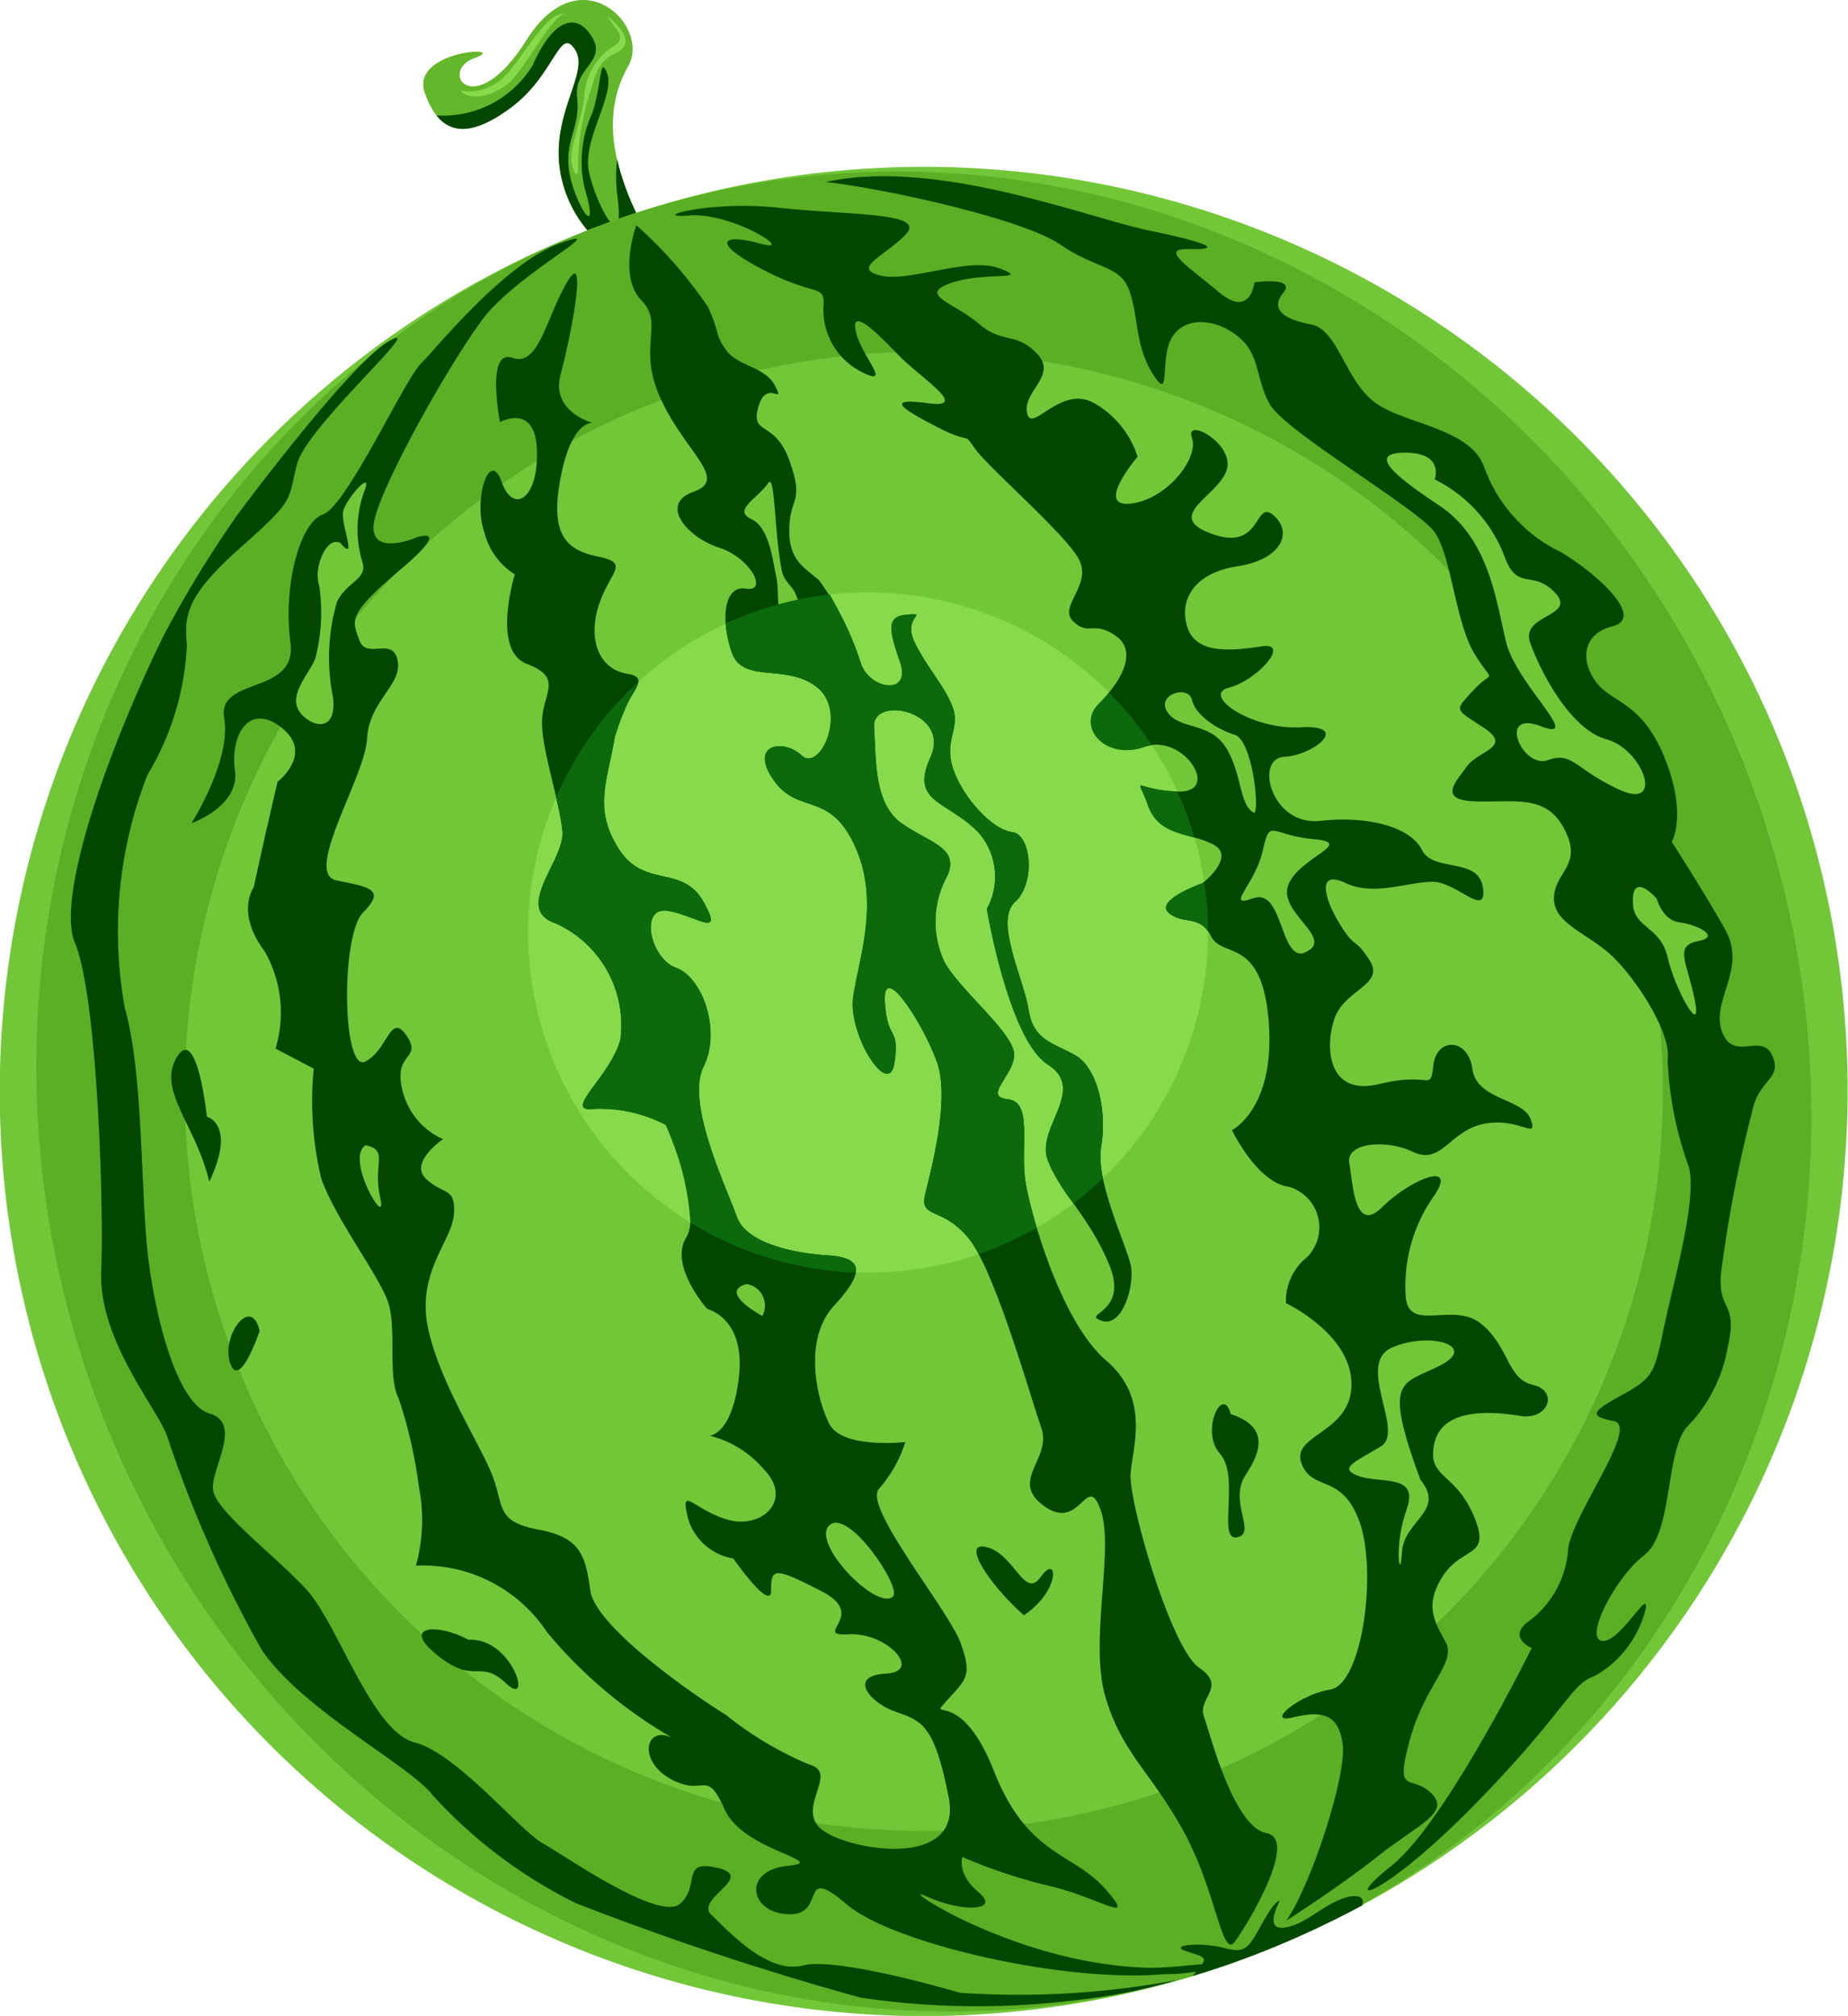 <svg xmlns="http://www.w3.org/2000/svg" xmlns:xlink="http://www.w3.org/1999/xlink" width="61.6" height="67.166" viewBox="0 0 61.6 67.166">
  <defs>
    <clipPath id="clip-path">
      <rect id="Rectangle_1753" data-name="Rectangle 1753" width="61.6" height="67.167" fill="none"/>
    </clipPath>
  </defs>
  <g id="Group_12954" data-name="Group 12954" clip-path="url(#clip-path)">
    <path id="Path_18493" data-name="Path 18493" d="M49.335,7.055c-.921-1.972-1-3.523-.243-4.856s-1.615-3.692-3.383-.878-2.967,1.045-1.74.613-2.166-.276-1.66,1.161,1.425,1.568,2.884.478S46.8.822,47.324,1.668s-1.106,2.389-.351,4.655,3.191,3.085,2.362.731" transform="translate(-28.149 -0.001)" fill="#63b72a" fill-rule="evenodd"/>
    <path id="Path_18494" data-name="Path 18494" d="M50.212,8.551A8.77,8.77,0,0,1,49.594,6.8a5.2,5.2,0,0,0,.025,1.336c.229,1.989-.756.109-.966-.934s.864-2.531.615-3.238-.189.381-.5,1.3A3.854,3.854,0,0,0,48.6,8.07c.361,1.471-.5.037-.615-.954s.391-1.395.277-2.385,1.017-1.179.484-2.022-1.306-.535-1.971.974a3.5,3.5,0,0,1-3.2,1.661c.546.681,1.356.579,2.5-.276,1.458-1.09,1.608-2.749,2.132-1.9S47.1,5.554,47.85,7.82s3.191,3.085,2.362.731" transform="translate(-29.025 -1.497)" fill="#034600" fill-rule="evenodd"/>
    <path id="Path_18495" data-name="Path 18495" d="M49.487,1.367c-.45.01-1.127,1.462-1.8,2.205-.345.384-1.265.795-1.7.381-.119-.115.42.2,1.186-.278s1.543-2.412,2.313-2.308" transform="translate(-30.623 -0.908)" fill="#86da4c" fill-rule="evenodd"/>
    <path id="Path_18496" data-name="Path 18496" d="M58.23,1.579c.782.633.731,1.009.349,1.213s-.643.331-.863,1.194a8.528,8.528,0,0,0-.453,2.456c.058.661-.175.42-.217-.046s.356-1.418.423-2.1a2.132,2.132,0,0,1,.93-1.672c.568-.322.108-.562-.169-1.049" transform="translate(-37.998 -1.052)" fill="#86da4c" fill-rule="evenodd"/>
    <path id="Path_18497" data-name="Path 18497" d="M41.035,76.513A30.806,30.806,0,1,1,59.853,37.221,30.868,30.868,0,0,1,41.035,76.513" transform="translate(0 -11.093)" fill="#72c739" fill-rule="evenodd"/>
    <path id="Path_18498" data-name="Path 18498" d="M43.456,76.809c-15.3,5.387-32.362-3.281-38-19.283S7.694,24.082,22.989,18.7s32.352,3.276,37.988,19.278S58.743,71.425,43.456,76.809" transform="translate(-2.421 -11.388)" fill="#5aaf24" fill-rule="evenodd"/>
    <path id="Path_18499" data-name="Path 18499" d="M51.275,82.986A24.642,24.642,0,1,1,66.332,51.558,24.688,24.688,0,0,1,51.275,82.986" transform="translate(-12.29 -23.384)" fill="#72c739" fill-rule="evenodd"/>
    <path id="Path_18500" data-name="Path 18500" d="M67.827,81.14a11.332,11.332,0,1,1,6.925-14.453A11.353,11.353,0,0,1,67.827,81.14" transform="translate(-35.126 -39.381)" fill="#86da4c" fill-rule="evenodd"/>
    <path id="Path_18501" data-name="Path 18501" d="M118.3,191.877c.425-.132.85-.264,1.269-.412a31.4,31.4,0,0,0,4.375-1.934c.129-.4-.355-.364-.787-.177-.7.309-1.171.84-1.834.917s-.13-.889-.13-.889-.124-.079-.584.747-.551,1.015-1.276.816-1.885-.1-1.254.11.756.188.375.619c-.048.061-.1.132-.156.2" transform="translate(-78.537 -126.045)" fill="#034600" fill-rule="evenodd"/>
    <path id="Path_18502" data-name="Path 18502" d="M43.918,88.451a18.7,18.7,0,0,1-3.38.666A26.364,26.364,0,0,1,33.4,89.03a97.32,97.32,0,0,1-9.5-3.151A16.145,16.145,0,0,1,19.147,82.3c-.733-.991-4.354-2.842-5.711-4.861a40.089,40.089,0,0,1-3.157-7.131c-.315-.893-2.286-3.193-2.192-5.479s-.14-9.2-.875-10.938c-.651-1.526,1.132-6.528,2.948-10.224a36.8,36.8,0,0,1,2.482-4.061s3.759-5.07,5.062-5.782-2.744,2.844-3.083,4.089.011,1.122-1.86,2.777-1.907,2.3-1.818,3.268A9.2,9.2,0,0,1,9.624,48.3a14.3,14.3,0,0,0-.749,7.765c.548,1.929.533,5.182.7,7.5s.963,5.659,2.115,6,.013,1.873.129,2.574,2.053,2.159,3.1,3.285,2.182,4.733,3.605,5.1S22,83.431,22.805,83.889s3.9,2.625,4.584,2.009-.009-1.49,1.259-1.186-.8,1.024-.216,1.569,1.857,1.974,3.045,1.678,5.228.909,5.228.909a28.492,28.492,0,0,0,7.213-.419" transform="translate(-4.713 -22.474)" fill="#034600" fill-rule="evenodd"/>
    <path id="Path_18503" data-name="Path 18503" d="M52.764,81.534a5.916,5.916,0,0,1-1.217.114c-3.4.3-9.093-1.05-10.568-2.312-1.66-1.415-.65.36-1.959.315s-1.543-1.456-.043-1.609-1.462-.481-2.087-1.885-.655-.4-1.775-1-.89-1.808.026-1.389a15.367,15.367,0,0,1-4.172-3.516A4.951,4.951,0,0,0,26.6,68.038a5.713,5.713,0,0,0,.093-2.661,15.174,15.174,0,0,0-.664-2.9c-.39-.736-.053-2.356-.365-3.242s-1.75-2.763-2.218-4.091a11.065,11.065,0,0,1-.252-3.666l-1.275-.669a4.111,4.111,0,0,0-.367-3.25c-.967-1.283-.361-2.117-.361-2.117l.387-1.752.408-1.767s1.224-.937.142-1.8-1.726.232-1.56,1.422S19.12,43.3,19.12,43.3s1.332-2.093,1.089-3.5,2.454-.742,2.208-2.532S22.7,33.3,23.5,33.014s2.694-4.45,3.268-5.028,2.814-3.366,4.655-4.014-1.452,1.009-2.6,2.539-3.6,5.9-3.637,6.9,1.423.372,1.423.372,1.266-.446-.524,1.066-1.608,1.684-1.372,2.352,1.112-.139,1.277.677-.952,1.339-1.019,2.612-2.138,4.49-1.02,4.716,1.651.3.891,1.066-.693,5.37.073,4.969.829-1.663,1.374-.859-.457.536-.142,1.8a2.386,2.386,0,0,0,1.356,1.644s-1.148.78-.564,1.325.995.27.929,1.175-1.257,1.936-.863,3.8,1.826,3.994,2.178,5,.126,1.449,1.511,1.712,1.554.841,1.72,2.031,3.363,3.426,4.524,4.144a11.529,11.529,0,0,0,2.773,1.651c1,.267-.409,1.393.361,2.117s4.77,1.446,4.289-1.012-.9-2.556-1.778-2.867-1.583-1.2-.324-1.266.037-1.384-1.231-1.313.682-.616-.9-1.43-1.691-.784-1.688-.034S37.18,67.8,37.18,67.8a1.9,1.9,0,0,1-1.51-1.337c-.274-1.152.154-.307,1.306.038s2.221-.66,1.217-1.677a3.442,3.442,0,0,0-1.808-1.118s.763-.015.983-1.97-1.054-2.248-1.054-2.248-1.28-1.427-.707-2.379-.678-3.76-.678-3.76a4.769,4.769,0,0,0-2.379-.533c-1.12.141.527-1.059.865-2.3a3.72,3.72,0,0,0-2.141-3.874c-1.462-.481.29-2.1.211-3.07s-.747-2.863-.678-3.76.68-1.366-.51-1.82-.4-2.983-.4-2.983a2.31,2.31,0,0,1-1.013-1.39c-.391-1.111.179-2.813.57-1.7s1.231.57,1.181-1.036-1.232-.946-1.232-.946-.479-2.451.407-2.143,1.1-1.261,1.823-2.511.127,1.824-.211,3.07S32.5,29.968,32.5,29.968s-.685-.135-1.062,1.745.094,2.473,1.213,2.7.422.48.05,1.606-.024,2.139.932,2.3-.148.672-.407,2.143-.71,2.372.141,3.7,2.116.5,2.82,1.757-.232.457-1.188.3-.6,1.584.277,1.9,1.512,2.087.91,3.3.8,4.094,1.107,4.98,1.855,1.224,3.044,1.3,1.229.563.2,1.677-.591,3.081-.16,3.933,2.537.609,2.537.609a4.414,4.414,0,0,1-.875,1.557c-.566.575,2.334,4.05,2.726,5.161s.158,1.193-.486,1.917.457-.537,1.586,2.323,2.635,2.7,3.719,3.938-.157.3-1.843-.1a17.6,17.6,0,0,1-2.926-.969s-.194.566.546,1.179-.535.686-1.764.124c-1.1-.5,2.943,2.282,7.433,2.386.159.005.6-.01,1.038-.051.871-.08,1.787-.184.7.155" transform="translate(-12.736 -15.873)" fill="#034600" fill-rule="evenodd"/>
    <path id="Path_18504" data-name="Path 18504" d="M63.074,22.485a14.788,14.788,0,0,1,2.377,2.708c.433.93.216.91.619,1.459s1.3.528,1.635,1.2-.3-.286-.569.689.551.4,1.046,1.806,0,1.177-.014,2.266.548,1.283,1.006,1.715a9.565,9.565,0,0,1,1.383,2.761c.309.878,1.7,1.078,1.3-.064s-.432-1.524.268-1.57-.186.066.216.911,1.036,1.5,1.282,2.2-.32,1.1.019,2.062,1.315,2,1.952,2.072.8,1.693.1,2.329.288,2.553.449,3.579.79,1.1,1.549,1.524,1.076,1.891.872,3.046.869,3.335.992,3.981-.283,2.073-.983,1.822.934-.224.26-1.864-1.685-2.454-2.057-3.51,1.318-2.333.015-3.157-2.036-5.186-2.036-5.186a2.231,2.231,0,0,0-.29-2.561c-1.092-1.091-2.272-.972-1.587-2.5s-1.952-2.072-1.882-1-.014,2.563.932,3.217,1.907.8,1.516,1.727a3.164,3.164,0,0,0-.1,2.89c.559.991,2.377,2.411,2.321,3.121s-1.05,1.357-.2,1.449.369,1.642.593,2.847,1.208,4.6,2.672,5.852.894,2.837.816,3.755,1.338,5.833,2.282,6.479-.056,1.006.16,1.62.995,3.693,2.087,3.893-.651,3.085-1.069,3.633-.618-1.756-1.717-3.735-2.012-2.54-2.575-4.411.3-4.933-.165-6.246-.66.73-1.87-.127.26-1.567-.112-2.624-1.547-5.262-2.438-6.328-1.636-.6-1.426-1.471.822-3.145.39-4.372-1.808-3.4-1.74-2.041.5.812.321,2.052-1.55-.93-1.378-2.178.915-3.178.058-5.041-1.885-1.013-2.712-2.2.323-1.389.934-.818,1.531-1.43.533-2.257-2.484-.112-2.854-1.161-.291-2.264.469-2.138.142-1.037-.89-1.363-2.038-1.448-.857-1.864-.254-1.29-1.081-3.069.13-2.508-.66-3.313-.165-2.5-.165-2.5" transform="translate(-41.859 -14.978)" fill="#034600" fill-rule="evenodd"/>
    <path id="Path_18505" data-name="Path 18505" d="M87.775,77.688c.827-1.173,2.023-4.842,1.883-5.885s-.733-1.113-1.666-.889.188-.756,1.253-.93,1.567-3.9.982-5.567-1.6-1.007-1.945-1.978,1.687-.987,1.669-2.649-2.184-2.68-2.184-2.68a1.877,1.877,0,0,1,.7-1.53,1.408,1.408,0,0,0-.6-2.347c-1.057-.126-1.9-1.888-1.9-1.888s1.444-.709,1.227-3.584-1.541-2.12-1.919-2.869-.923-.365-1.412-.786,1.127-.991,1.127-.991,1.152-.895.33-1.3-1.786-.261-2.155-1.31-.519-.507.98-.441.212-1.952-1.093-1.492-2.272-.675-1.524-1.428,1.315-1.746.564-2.268-.9.021-1.42-.486.7-1.233.159-2.125-2.973-2.987-3.421-3.615-.033-.093-1.281-.737-1.7-.974-.276-.785-.309-.878-1.014-1.616-1.588-1.607-1.412-.786,1.216,1.842.263,1.392a2.321,2.321,0,0,1-1.339-2.191c.057-.806-.224-.314-2.022-1.253s-1.325-1.21-.077-.863-.937-1.05-2.365-.94.614-.513,2.965-.258,4.908.149,4.26.866-1.859,1.144-.873,1.39,2.943-.644,4-.229-.535.092-1.646.484.115.649.929,1.349,1.226.258,1.939.994-.469,1.248-.324,1.982,1.119-.988,2.266-.309a3.145,3.145,0,0,1,1.418,1.771s-1.441,1.686-.244,1.562,2.3-1.5,2.055-2.2,1.42.19,1.162,1.067-2.162,1.547-.485,2.144,1.392-1.18,2.042-.623.29,1.469-1.209,1.7-1.957,1.187-1.648,2.065,1.5.746,2.474.6-.166,1.141-1.1,1.376.725,1.413,2.4,1.322.44.928-.562.984-.424,2.315,1.206,2.134,3.02.22,3.39.972,1.895.223,2.032,1.258-.86-.186-1.66-.2-1.974.494-2.919.041-.745.463-.2,1.355.486.414,1,1.22-.794.97-1.146,1.879-.306,2.675,1.463,2.244,1.693.294,1.81-.637,1.16-.9,1.3.137,1.7.974,1.946,1.681-.366-.072-1.532.138-1.43,1.394-2.383.944-2.25-.29-2.135.359.165,2.4,1.09,1.485,2.5-1.571,1.769-.431a5.207,5.207,0,0,0-.983,3.307c.028,1.37,1.551.239,2.5.989s.88,1.855,1.743,2.049.533,1.192-.43,1.034-2.583-.269-2.85.907.672.942,1.3,2.4S93.656,65.183,93,66.2s-.244,1.562.1,2.226-.731,1.445-1.218,3.284.036,1.07.719,1.72-.42,1.039-1.751,2.092-3.079,2.167-3.079,2.167" transform="translate(-44.902 -13.692)" fill="#034600" fill-rule="evenodd"/>
    <path id="Path_18506" data-name="Path 18506" d="M82.476,17.787c1.934.21,6.572,1.231,7.805,2.08s2,.675,2.31,1.553.174,1.807.784,2.771.211-.467.611-1.193,1.421-.7,2.2-.084.578,1.368,1.08,2.274,4.945,3.48,5.5,4.27.684,3.007,1.334,4.062.628.469-.042,1.194-.623.612.347,1.258-.195.759-.569,1.283-1,1.137.325,1.169,2.327-.235,2.93.932-.265,1.377-.346,2.191.759,1.112,1.65,1.785,2.268,2.746,2.133,3.676a11.775,11.775,0,0,0,.707,3.593c.286,1.086-.511,3.83-.825,5.32s-.331,1.688-1.348,2.247-1.227.729-.329.9-1.535,3.3-1.53,4.381a3.29,3.29,0,0,1-1.4,2.36c-.567.5.194.822.194.822s-2.871,5.831-4.688,7.266-.268,1.073,2.806-2.071,3.15-3.973,3.981-4.266a3.513,3.513,0,0,0,1.707-2.269c.062-.616-.881,1.192-1.471,1.1s.464-2.128,1.413-2.855.7-3.3,1.39-4.235a5.012,5.012,0,0,0,1.388-2.654c.369-1.606-.317-1.172-.219-2.481a44.354,44.354,0,0,1,1.09-5.606c.249-.882.972-.936.61-1.69s-1.3.256-1.668-.792.851-2.072.107-3.391-1.779-2.919-1.779-2.919.53-.876-.227-2.775-1.766-1.84-2.293-2.545-.47-1.607.55-1.861-.277-1.579-1.7-2.459a5.027,5.027,0,0,1-2.579-2.838c-.462-1.313-2.642-1.427-3.641-2.158s-1.231-2.43-2.13-2.6-1.381-.5-.93-1.052-.962-.351-.962-.351-.12,1.221-1.188.322-2-1.461-.967-1.432.776-.177-1.333-.613-7.082-2.431-10.8-1.621" transform="translate(-54.94 -11.721)" fill="#034600" fill-rule="evenodd"/>
    <path id="Path_18507" data-name="Path 18507" d="M140.067,46.069a4.747,4.747,0,0,1,2.317,2.537c.432,1.227.94.437,1.693,1.237s-1.163.715-.829,1.663,1.333,2.892,2.549,3.223,1.944,2.371.435,1.681-1.553-1.287-2.4-.989-1.7-1.69-.233-1.131-.815-1.4-1.154-2.807-.579-3.455-2.231-4.549-2.361-1.77-1.09-1.755.942.89.942.89" transform="translate(-92.243 -30.095)" fill="#72c739" fill-rule="evenodd"/>
    <path id="Path_18508" data-name="Path 18508" d="M163.835,88.917c-.538-.587-.863-.543-.8.211s.926.721,1.154,1.741,1.156,2.71.907,1.436-.713-1.827.1-1.984-.067-.562-.623-.628-.745-.777-.745-.777" transform="translate(-108.599 -58.963)" fill="#72c739" fill-rule="evenodd"/>
    <path id="Path_18509" data-name="Path 18509" d="M137.084,138.415c.862,1.059-.556,1.348-.613,2.425s-.285-.214.153-1.425-.843-.856-1.59-1.117-.063-.5.741-.995-.862-2.744.361-3.288,2.9-.07,1.615.593-1.932.366-.668,3.806" transform="translate(-89.739 -89.117)" fill="#72c739" fill-rule="evenodd"/>
    <path id="Path_18510" data-name="Path 18510" d="M125.937,86.991c-.742.052-.657-2.187-1.628-1.845s.063-.442.317-1.579.254-.517,1.7-.391-.545.611-.857,1.559,1.721,1.813.463,2.256" transform="translate(-82.537 -55.217)" fill="#72c739" fill-rule="evenodd"/>
    <path id="Path_18511" data-name="Path 18511" d="M119.289,73.1c-.514-.195-.411-1.34-.964-2.192s-1.536-.568-1.937-1.161.7-.926.816-.41.855.991,1.421,1.159.832,2.361.664,2.6" transform="translate(-77.471 -46.017)" fill="#72c739" fill-rule="evenodd"/>
    <path id="Path_18512" data-name="Path 18512" d="M84.706,154.412c-.5.543-2.759-1.761-2.131-2.358s2.4,2.036,2.131,2.358" transform="translate(-54.933 -101.231)" fill="#72c739" fill-rule="evenodd"/>
    <path id="Path_18513" data-name="Path 18513" d="M73.884,128.139a.728.728,0,0,1,.523,1.064s-1.5-.8-.523-1.064" transform="translate(-48.996 -85.358)" fill="#72c739" fill-rule="evenodd"/>
    <path id="Path_18514" data-name="Path 18514" d="M75.111,48.132c-.325.49-1.194.9-.569,1.187s.727,1.42.848,1.963-.1,1.416.522,1.929.527-.439.1-1.424c-.084-.215-.371-.384-.442-.735-.261-1.288-.214-3.286-.461-2.92" transform="translate(-49.509 -32.033)" fill="#72c739" fill-rule="evenodd"/>
    <path id="Path_18515" data-name="Path 18515" d="M31.025,50.179c-.47-.219-.892.864-.7,1.408A6.042,6.042,0,0,1,30.207,54c-.128.429-.807,1.1-.615,1.649s1.346,1.071,1.2-.309a6.659,6.659,0,0,1,.131-3.2c.333-.667,1-.736.856-1.288a3.723,3.723,0,0,1,.033-2.334c.373-.9-.606.213-.687.626s.506,1.76-.1,1.031" transform="translate(-19.689 -32.095)" fill="#72c739" fill-rule="evenodd"/>
    <path id="Path_18516" data-name="Path 18516" d="M36.115,114.284c.795.174.222.629.488,1.758s-1.2-1.316-.488-1.758" transform="translate(-23.927 -76.128)" fill="#72c739" fill-rule="evenodd"/>
    <path id="Path_18517" data-name="Path 18517" d="M94.513,104.153c.429-.666.425-1.049.1-1.39a5.849,5.849,0,0,1-.566-2.376,5.588,5.588,0,0,0-1.225-2.336c-.34-.4.021.63.462,1.313a9.574,9.574,0,0,1,.7,3.692c-.093.478.294,2.149.527,1.1" transform="translate(-61.745 -65.256)" fill="#72c739" fill-rule="evenodd"/>
    <path id="Path_18518" data-name="Path 18518" d="M43.656,162.946c-.95-.539-2.3-.508-1.033.513s1.4.093,2.3.945.216-1.543-1.264-1.458" transform="translate(-28.049 -108.313)" fill="#034600" fill-rule="evenodd"/>
    <path id="Path_18519" data-name="Path 18519" d="M23.844,131.865c-.278-1.212-1.3.17-.982,1.079s.982-1.079.982-1.079" transform="translate(-15.189 -87.523)" fill="#034600" fill-rule="evenodd"/>
    <path id="Path_18520" data-name="Path 18520" d="M18.365,109.159c-.438-1.889-1.752-3.042-1.078-4.152s1,1.989,1,1.989.991.236.081,2.163" transform="translate(-11.39 -69.788)" fill="#034600" fill-rule="evenodd"/>
    <path id="Path_18521" data-name="Path 18521" d="M99.067,156.622c-1.2-1.071-2.132-2.532-1.208-2.264s1.23,1.758,1.782.97.674.452-.575,1.294" transform="translate(-64.938 -102.802)" fill="#034600" fill-rule="evenodd"/>
    <path id="Path_18522" data-name="Path 18522" d="M121.624,140.461c-.251-1.012-1.032.565-.355,1.321s-.107,2.919.57,2.785-.314-1.19.293-2.094.657-1.629-.508-2.013" transform="translate(-80.602 -93.347)" fill="#034600" fill-rule="evenodd"/>
    <path id="Path_18523" data-name="Path 18523" d="M58.833,86.045a9.227,9.227,0,0,0-.823-3.255,4.773,4.773,0,0,0-2.379-.533c-1.12.141.527-1.059.865-2.3a3.72,3.72,0,0,0-2.141-3.874c-1.462-.481.29-2.1.211-3.069a8.179,8.179,0,0,0-.215-1.129,11.312,11.312,0,0,1,2.753-3.86,9.5,9.5,0,0,0-.8,1.878c-.254,1.46-.71,2.372.141,3.7s2.116.5,2.819,1.757-.232.457-1.188.3-.6,1.584.277,1.9,1.512,2.087.91,3.3.8,4.095,1.108,4.98,1.854,1.224,3.044,1.3c.67.043.978.223.926.573a11.408,11.408,0,0,1-5.511-1.665" transform="translate(-35.818 -45.311)" fill="#0b6a0b" fill-rule="evenodd"/>
    <path id="Path_18524" data-name="Path 18524" d="M75.919,59.335a13.755,13.755,0,0,1,1.036,2.3c.309.878,1.7,1.078,1.3-.064s-.432-1.524.268-1.57-.187.066.216.91,1.036,1.5,1.282,2.2-.32,1.1.019,2.063,1.315,2,1.952,2.072.8,1.693.1,2.329.288,2.553.448,3.579.79,1.1,1.549,1.523,1.076,1.891.872,3.046a3.048,3.048,0,0,0,.059,1.062,10.063,10.063,0,0,1-.981.834,6.17,6.17,0,0,1-.866-1.468c-.37-1.049,1.318-2.332.014-3.157s-2.036-5.186-2.036-5.186a2.23,2.23,0,0,0-.29-2.561c-1.092-1.091-2.272-.973-1.587-2.5s-1.952-2.072-1.882-1-.014,2.563.932,3.217,1.907.8,1.516,1.727a3.164,3.164,0,0,0-.1,2.89c.559.991,2.377,2.411,2.321,3.121s-1.05,1.357-.2,1.449S82.237,77.8,82.46,79a14.083,14.083,0,0,0,.358,1.437,11.792,11.792,0,0,1-1.859.847l-.077.027a2.675,2.675,0,0,0-.351-.549c-.883-1.069-1.636-.6-1.426-1.471s.822-3.145.39-4.372-1.808-3.4-1.74-2.041.5.812.321,2.052S76.526,74,76.7,72.752s.915-3.178.058-5.041-1.885-1.013-2.712-2.2.323-1.389.934-.818,1.531-1.43.533-2.257-2.484-.112-2.854-1.161a3.773,3.773,0,0,1-.212-.973q.484-.223.986-.4a11.182,11.182,0,0,1,2.488-.571" transform="translate(-48.258 -39.525)" fill="#0b6a0b" fill-rule="evenodd"/>
    <path id="Path_18525" data-name="Path 18525" d="M112.811,77.071a10.45,10.45,0,0,0-.13-1.657c-.033.029-.054.045-.054.045s-1.608.566-1.126.991c.449.383.939.088,1.31.621m-.446-3.126c-.063-.2-.124-.4-.195-.6-.112-.319-.24-.631-.381-.931l-.008,0c-1.5-.066-1.349-.608-.98.441.282.8.914.909,1.563,1.091m-1.425-3.078a11.136,11.136,0,0,0-1.431-1.757,4.025,4.025,0,0,1-.345.384c-.748.752.219,1.887,1.524,1.428a1.268,1.268,0,0,1,.252-.054" transform="translate(-72.544 -46.036)" fill="#0b6a0b" fill-rule="evenodd"/>
  </g>
</svg>
